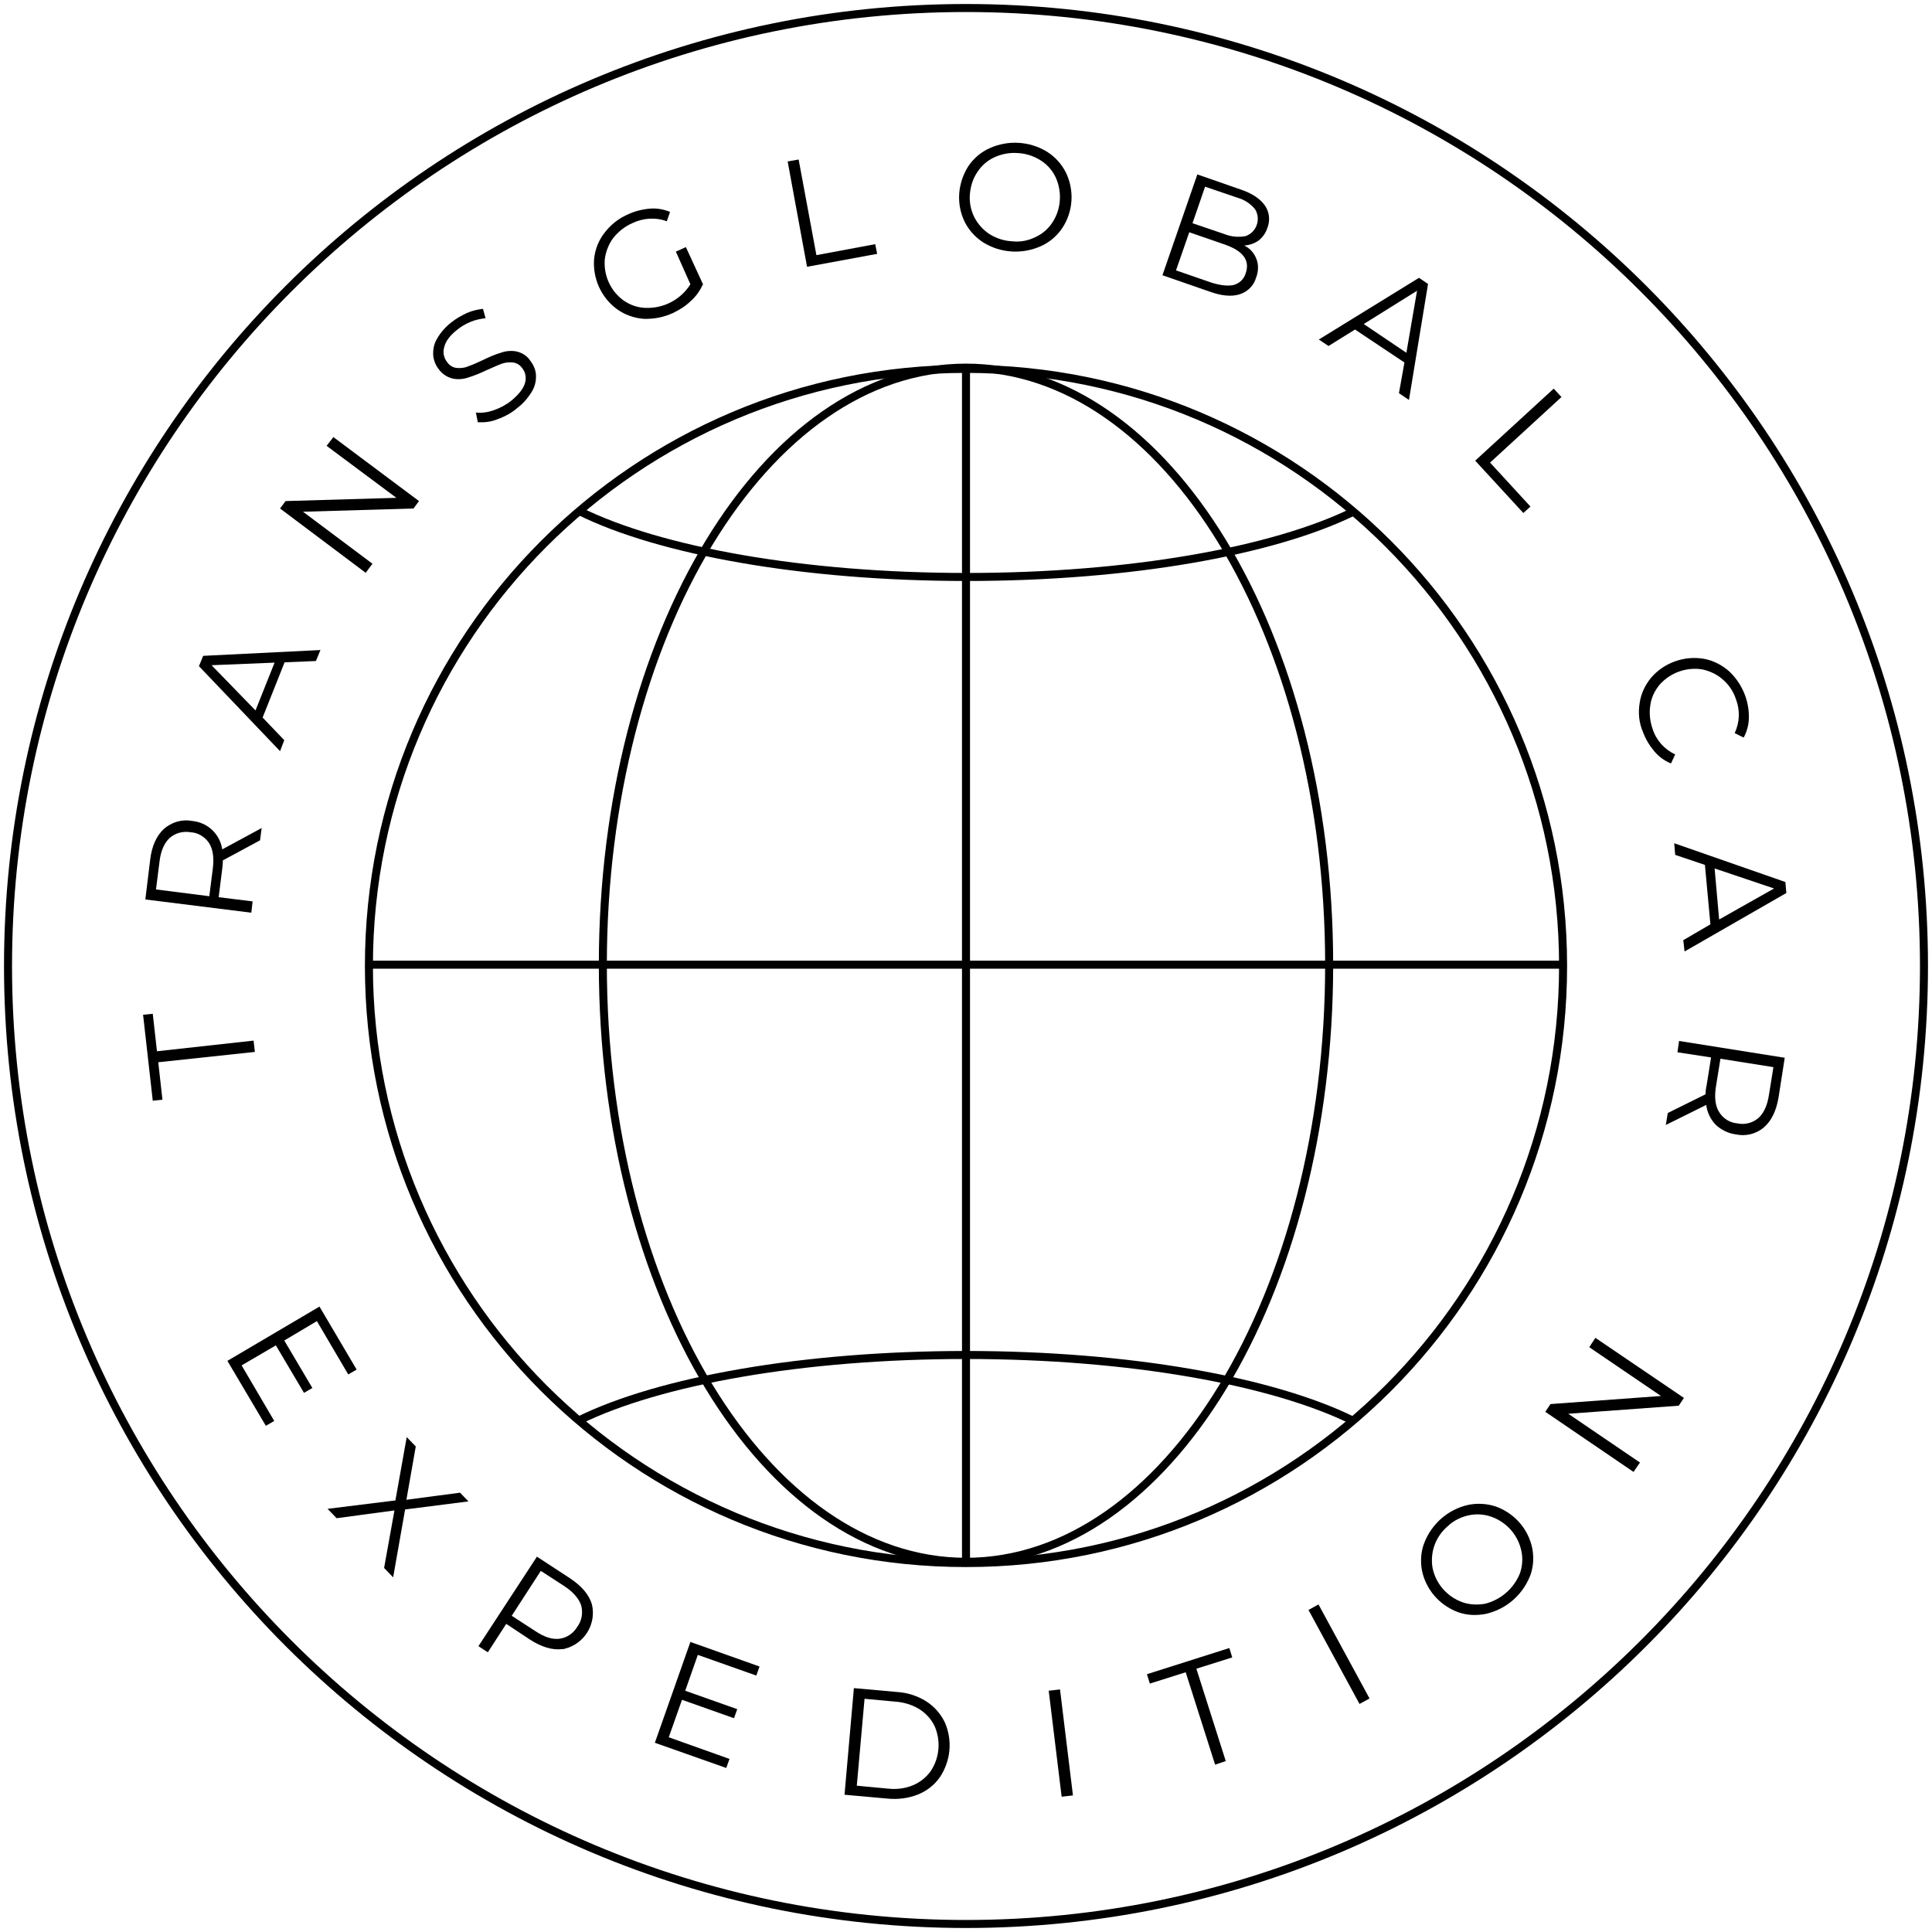 <?xml version="1.0" encoding="UTF-8"?> <svg xmlns="http://www.w3.org/2000/svg" width="241" height="241" viewBox="0 0 241 241" fill="none"> <path d="M120.5 194.978C161.635 194.978 194.981 161.631 194.981 120.497C194.981 79.362 161.635 46.016 120.5 46.016C79.365 46.016 46.019 79.362 46.019 120.497C46.019 161.631 79.365 194.978 120.5 194.978Z" stroke="black" stroke-miterlimit="10"></path> <path d="M168.824 63.831C158.788 68.748 140.934 71.972 120.581 71.972C100.147 71.972 82.252 68.707 72.257 63.75" stroke="black" stroke-miterlimit="10"></path> <path d="M120.5 46.016V194.655" stroke="black" stroke-miterlimit="10"></path> <path d="M46.019 120.336H194.981" stroke="black" stroke-miterlimit="10"></path> <path d="M120.5 194.821C145.519 194.821 165.801 161.475 165.801 120.34C165.801 79.206 145.519 45.859 120.5 45.859C95.481 45.859 75.199 79.206 75.199 120.34C75.199 161.475 95.481 194.821 120.5 194.821Z" stroke="black" stroke-miterlimit="10"></path> <path d="M72.257 177.165C82.292 172.248 100.147 169.023 120.5 169.023C140.934 169.023 158.829 172.288 168.824 177.245" stroke="black" stroke-miterlimit="10"></path> <path d="M19.741 132.506L20.265 137.182L19.056 137.303L17.847 126.582L19.056 126.461L19.58 131.136L31.631 129.806L31.792 131.217L19.741 132.506Z" fill="black"></path> <path d="M32.437 104.824L27.802 107.322C27.802 107.685 27.762 108.048 27.721 108.37L27.278 111.917L31.51 112.441L31.349 113.852L18.129 112.199L18.734 107.242C18.935 105.549 19.499 104.3 20.426 103.413C21.394 102.567 22.683 102.164 23.933 102.405C25.867 102.567 27.439 104.017 27.721 105.952L32.638 103.292L32.437 104.824ZM26.069 105.146C25.545 104.38 24.698 103.856 23.771 103.816C22.845 103.655 21.877 103.897 21.152 104.541C20.507 105.146 20.064 106.113 19.902 107.443L19.459 110.95L26.109 111.796L26.552 108.29C26.714 106.96 26.552 105.912 26.069 105.146Z" fill="black"></path> <path d="M35.5 82.618L32.759 89.509L35.459 92.331L34.935 93.701L24.819 83.101L25.343 81.811L39.974 81.086L39.409 82.456L35.5 82.618ZM34.25 82.658L26.391 82.98L31.872 88.623L34.25 82.658Z" fill="black"></path> <path d="M41.586 54.523L52.266 62.504L51.581 63.431L37.797 63.834L46.462 70.322L45.616 71.451L34.935 63.431L35.621 62.504L49.445 62.1L40.739 55.612L41.586 54.523Z" fill="black"></path> <path d="M62.02 52.307C61.254 52.63 60.408 52.71 59.602 52.67L59.36 51.461C60.126 51.541 60.891 51.421 61.576 51.179C62.383 50.897 63.148 50.494 63.793 49.97C64.72 49.204 65.284 48.478 65.486 47.793C65.687 47.148 65.566 46.423 65.123 45.899C64.841 45.496 64.398 45.254 63.954 45.214C63.471 45.173 63.027 45.214 62.584 45.375C61.939 45.617 61.335 45.899 60.69 46.181C59.924 46.544 59.158 46.866 58.352 47.108C57.748 47.31 57.103 47.35 56.498 47.229C55.813 47.068 55.168 46.665 54.765 46.1C54.362 45.617 54.12 45.012 54.04 44.367C53.999 43.642 54.12 42.916 54.483 42.312C54.926 41.506 55.571 40.78 56.297 40.216C56.901 39.733 57.546 39.37 58.231 39.047C58.876 38.765 59.561 38.604 60.246 38.523L60.569 39.692C59.924 39.773 59.279 39.894 58.634 40.176C58.07 40.418 57.506 40.74 57.022 41.143C56.095 41.869 55.571 42.594 55.41 43.32C55.208 43.964 55.37 44.69 55.813 45.214C56.095 45.617 56.538 45.859 56.982 45.899C57.465 45.939 57.949 45.899 58.392 45.697C58.876 45.536 59.521 45.254 60.287 44.891C61.012 44.529 61.778 44.206 62.584 43.964C63.188 43.763 63.833 43.723 64.438 43.843C65.123 44.005 65.728 44.367 66.131 44.972C66.534 45.496 66.816 46.1 66.856 46.745C66.897 47.471 66.735 48.196 66.373 48.801C65.889 49.607 65.284 50.332 64.519 50.897C63.833 51.501 62.947 51.985 62.02 52.307Z" fill="black"></path> <path d="M84.308 31.389L85.557 30.825L87.693 35.459C87.33 36.225 86.847 36.951 86.202 37.515C85.557 38.16 84.791 38.643 83.945 39.046C82.816 39.57 81.567 39.812 80.317 39.772C79.149 39.691 77.98 39.288 77.013 38.603C74.997 37.152 73.909 34.734 74.111 32.275C74.232 31.107 74.675 29.978 75.4 29.051C76.166 28.044 77.174 27.238 78.302 26.754C79.149 26.351 80.116 26.109 81.043 26.028C81.93 25.948 82.776 26.109 83.582 26.431L83.179 27.6C81.768 27.076 80.197 27.197 78.867 27.842C77.939 28.245 77.133 28.89 76.489 29.696C75.924 30.462 75.562 31.389 75.441 32.356C75.279 34.371 76.166 36.306 77.778 37.475C78.584 38.039 79.511 38.361 80.438 38.401C82.736 38.523 84.912 37.394 86.121 35.459L84.308 31.389Z" fill="black"></path> <path d="M98.253 20.14L99.623 19.898L101.84 31.828L109.175 30.458L109.417 31.667L100.671 33.279L98.253 20.14Z" fill="black"></path> <path d="M122.677 30.258C121.669 29.613 120.863 28.726 120.339 27.678C119.251 25.462 119.452 22.842 120.782 20.746C121.427 19.779 122.354 18.973 123.442 18.489C125.74 17.441 128.44 17.602 130.616 18.933C131.624 19.577 132.43 20.464 132.954 21.512C134.042 23.729 133.881 26.389 132.511 28.444C131.866 29.411 130.939 30.218 129.851 30.701C127.513 31.749 124.853 31.588 122.677 30.258ZM129.165 29.573C130.052 29.17 130.778 28.525 131.301 27.719C132.39 26.026 132.511 23.89 131.664 22.076C131.261 21.23 130.576 20.464 129.77 19.98C128.924 19.456 127.956 19.134 126.949 19.094C125.941 19.013 124.934 19.215 124.047 19.618C123.16 20.021 122.435 20.666 121.911 21.472C121.347 22.318 121.064 23.245 120.984 24.253C120.903 25.26 121.105 26.227 121.548 27.114C121.991 27.96 122.636 28.686 123.442 29.21C124.289 29.734 125.256 30.056 126.264 30.097C127.271 30.218 128.279 30.016 129.165 29.573Z" fill="black"></path> <path d="M156.733 32.317C157.015 33.043 156.975 33.889 156.693 34.615C156.41 35.622 155.645 36.388 154.637 36.71C153.629 37.033 152.34 36.912 150.808 36.348L145.005 34.333L149.357 21.758L154.798 23.652C156.209 24.136 157.176 24.781 157.781 25.627C158.345 26.433 158.466 27.481 158.103 28.408C157.902 29.053 157.499 29.617 156.975 30.02C156.451 30.383 155.846 30.584 155.201 30.625C155.886 30.947 156.451 31.552 156.733 32.317ZM153.912 35.542C154.637 35.34 155.201 34.776 155.403 34.05C155.927 32.479 155.08 31.31 152.783 30.504L148.35 28.972L146.697 33.728L151.131 35.26C152.299 35.622 153.226 35.703 153.912 35.542ZM150.325 23.289L148.753 27.844L152.783 29.214C153.589 29.536 154.476 29.617 155.363 29.456C156.572 29.053 157.176 27.723 156.773 26.554C156.733 26.393 156.652 26.232 156.531 26.07C155.967 25.385 155.201 24.901 154.355 24.66L150.325 23.289Z" fill="black"></path> <path d="M175.192 45.216L169.025 41.105L165.721 43.16L164.511 42.354L177.006 34.656L178.134 35.422L175.756 49.891L174.507 49.045L175.192 45.216ZM175.434 44.007L176.764 36.268L170.114 40.42L175.434 44.007Z" fill="black"></path> <path d="M193.812 48.477L194.779 49.525L185.872 57.706L190.91 63.187L190.024 63.993L184.018 57.464L193.812 48.477Z" fill="black"></path> <path d="M204.533 87.695C204.694 86.527 205.218 85.438 205.984 84.511C207.596 82.657 210.095 81.771 212.513 82.174C213.682 82.375 214.77 82.94 215.656 83.705C217.269 85.197 218.196 87.333 218.155 89.509C218.155 90.396 217.914 91.242 217.51 92.008L216.382 91.444C217.027 90.114 217.067 88.582 216.543 87.212C216.221 86.245 215.657 85.398 214.891 84.753C214.165 84.108 213.279 83.705 212.352 83.504C210.377 83.181 208.362 83.907 207.032 85.398C206.427 86.124 205.984 87.01 205.863 87.978C205.702 88.985 205.822 89.993 206.145 90.92C206.588 92.33 207.636 93.499 208.966 94.104L208.442 95.232C207.636 94.91 206.911 94.386 206.346 93.701C205.742 92.975 205.258 92.169 204.936 91.282C204.452 90.194 204.331 88.904 204.533 87.695Z" fill="black"></path> <path d="M213.359 115.304L212.674 107.888L208.966 106.638L208.845 105.188L222.71 110.024L222.831 111.394L210.135 118.689L209.974 117.279L213.359 115.304ZM214.447 114.699L221.299 110.83L213.883 108.331L214.447 114.699Z" fill="black"></path> <path d="M208.039 138.839L212.755 136.502C212.755 136.139 212.795 135.776 212.876 135.454L213.44 131.907L209.248 131.262L209.45 129.852L222.629 131.947L221.863 136.864C221.581 138.557 220.977 139.807 220.05 140.613C219.082 141.459 217.752 141.781 216.503 141.499C215.576 141.378 214.689 140.935 214.004 140.29C213.359 139.605 212.956 138.759 212.835 137.832L207.797 140.33L208.039 138.839ZM214.447 138.718C214.931 139.524 215.777 140.048 216.704 140.129C217.631 140.33 218.599 140.089 219.324 139.484C220.009 138.88 220.453 137.912 220.654 136.623L221.218 133.116L214.609 132.068L214.044 135.575C213.843 136.905 213.964 137.953 214.447 138.718Z" fill="black"></path> <path d="M34.21 177.252L33.162 177.856L28.366 169.755L39.853 162.984L44.488 170.844L43.44 171.448L39.53 164.798L35.46 167.216L38.966 173.141L37.918 173.745L34.412 167.821L30.14 170.32L34.21 177.252Z" fill="black"></path> <path d="M47.913 195.589L49.203 188.415L41.989 189.382L40.86 188.213L49.324 187.165L50.735 179.266L51.863 180.434L50.694 187.085L57.385 186.198L58.433 187.286L50.533 188.294L49.042 196.757L47.913 195.589Z" fill="black"></path> <path d="M73.829 200.104C74.433 202.563 72.902 205.062 70.443 205.666C70.362 205.707 70.242 205.707 70.161 205.707C68.912 205.868 67.582 205.465 66.131 204.538L63.148 202.563L60.851 206.11L59.682 205.344L66.977 194.18L71.168 196.92C72.539 197.847 73.466 198.895 73.829 200.104ZM69.798 204.417C70.725 204.296 71.531 203.732 72.015 202.926C72.579 202.16 72.74 201.193 72.499 200.266C72.216 199.419 71.531 198.613 70.443 197.888L67.461 195.953L63.833 201.555L66.816 203.49C67.904 204.215 68.912 204.538 69.798 204.417Z" fill="black"></path> <path d="M90.998 219.41L90.595 220.539L81.688 217.395L86.121 204.82L94.746 207.883L94.343 209.012L87.048 206.432L85.476 210.906L91.965 213.203L91.562 214.332L85.073 212.035L83.421 216.71L90.998 219.41Z" fill="black"></path> <path d="M106.515 210.578L111.915 211.062C113.205 211.142 114.454 211.545 115.543 212.231C116.55 212.875 117.316 213.762 117.84 214.81C118.848 217.067 118.606 219.646 117.235 221.702C116.55 222.669 115.623 223.395 114.535 223.838C113.326 224.322 112.036 224.483 110.746 224.362L105.346 223.878L106.515 210.578ZM110.746 223.113C111.794 223.233 112.883 223.113 113.85 222.709C114.737 222.347 115.502 221.742 116.067 220.976C117.195 219.324 117.397 217.188 116.591 215.334C116.187 214.488 115.543 213.762 114.737 213.238C113.85 212.674 112.802 212.351 111.754 212.271L107.845 211.908L106.877 222.75L110.746 223.113Z" fill="black"></path> <path d="M130.818 210.903L132.228 210.742L133.841 223.962L132.43 224.123L130.818 210.903Z" fill="black"></path> <path d="M147.906 208.601L143.433 210.012L143.07 208.843L153.347 205.578L153.71 206.747L149.237 208.158L152.904 219.684L151.574 220.128L147.906 208.601Z" fill="black"></path> <path d="M163.222 200.826L164.471 200.141L170.839 211.869L169.59 212.554L163.222 200.826Z" fill="black"></path> <path d="M185.389 201.306C184.22 201.548 183.011 201.508 181.882 201.105C179.585 200.259 177.852 198.284 177.368 195.865C177.167 194.697 177.248 193.488 177.691 192.399C178.618 190.062 180.633 188.288 183.132 187.724C184.301 187.482 185.51 187.563 186.598 187.926C188.936 188.772 190.669 190.747 191.152 193.205C191.354 194.374 191.273 195.583 190.83 196.672C189.863 199.009 187.847 200.742 185.389 201.306ZM189.58 196.309C189.903 195.422 189.983 194.415 189.782 193.488C189.379 191.513 187.968 189.901 186.074 189.215C185.187 188.893 184.18 188.812 183.253 189.014C182.285 189.215 181.359 189.659 180.633 190.344C179.867 190.989 179.263 191.835 178.94 192.762C178.618 193.649 178.537 194.656 178.698 195.583C179.102 197.558 180.512 199.17 182.406 199.856C183.293 200.178 184.301 200.218 185.228 200.057C187.203 199.573 188.815 198.163 189.58 196.309Z" fill="black"></path> <path d="M199.011 166.883L210.055 174.379L209.41 175.347L195.626 176.354L204.573 182.44L203.767 183.609L192.764 176.112L193.409 175.145L207.193 174.137L198.246 168.052L199.011 166.883Z" fill="black"></path> <path d="M120.5 240C186.498 240 240 186.498 240 120.5C240 54.502 186.498 1 120.5 1C54.502 1 1 54.502 1 120.5C1 186.498 54.502 240 120.5 240Z" stroke="black" stroke-miterlimit="10"></path> </svg> 
